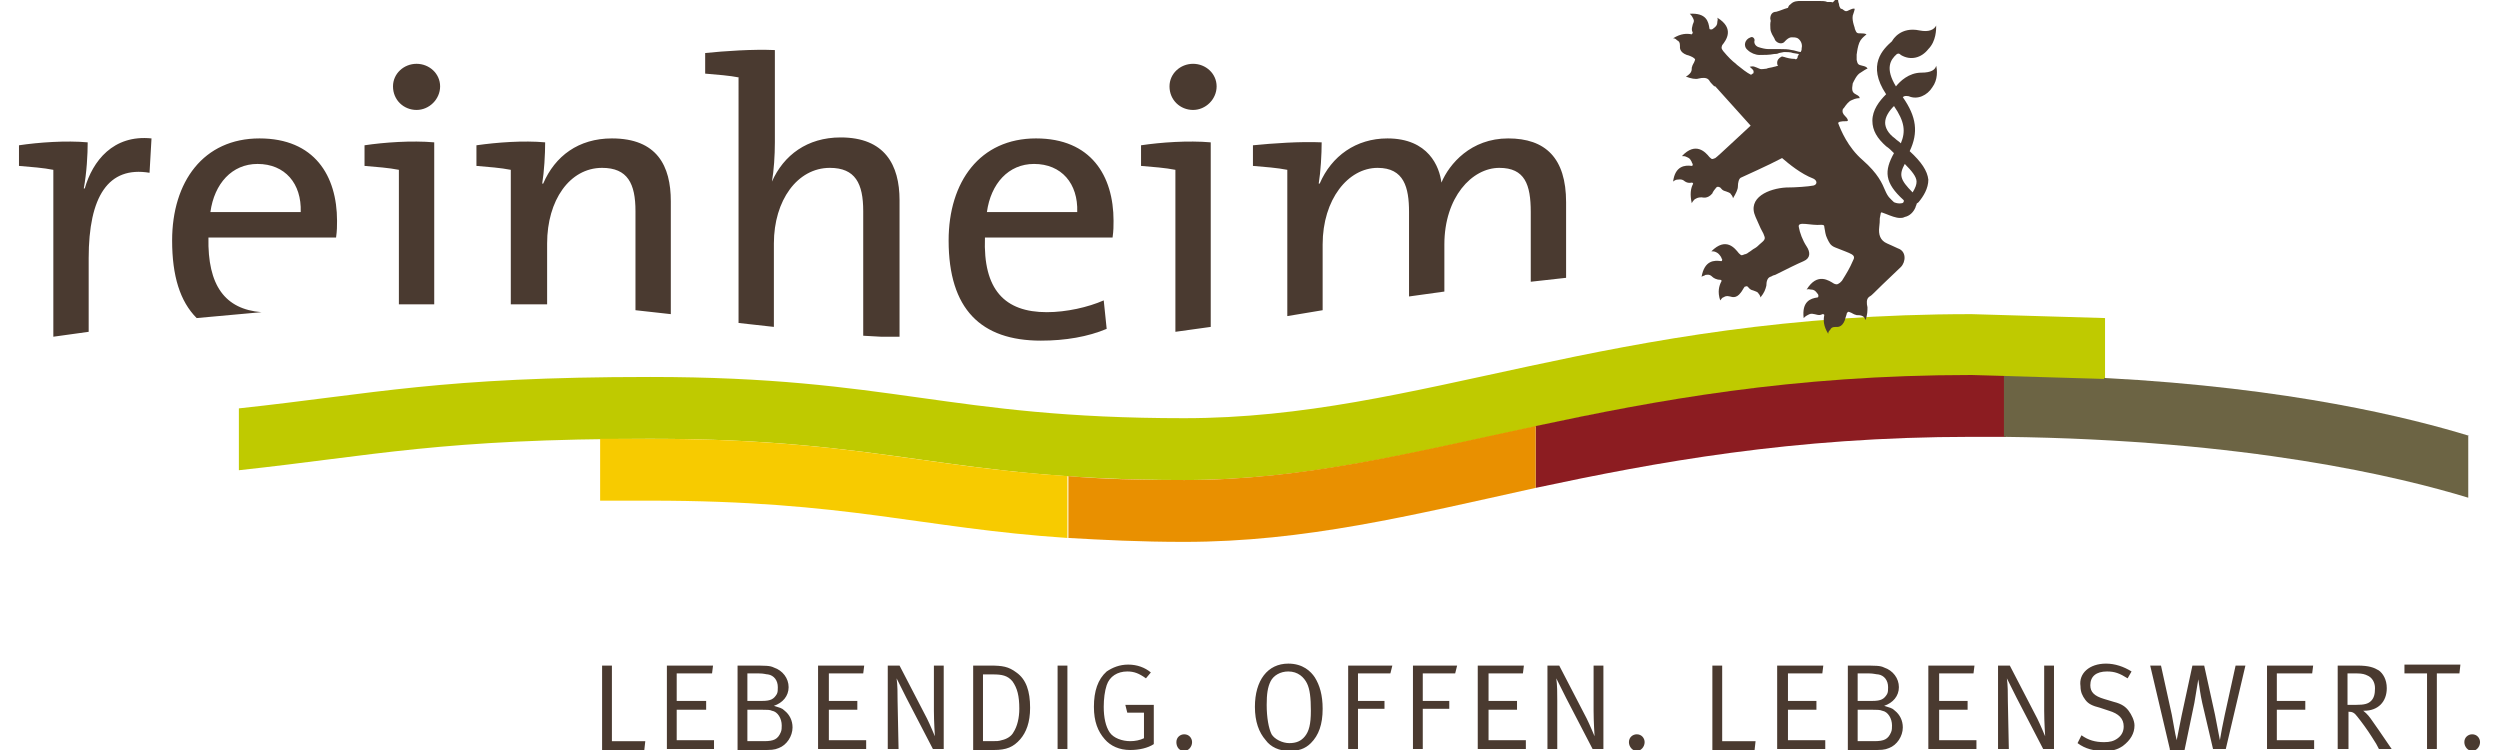 <?xml version="1.0" encoding="utf-8" standalone="no"?><!-- Generator: Adobe Illustrator 27.2.0, SVG Export Plug-In . SVG Version: 6.00 Build 0)  --><svg xmlns="http://www.w3.org/2000/svg" xmlns:xlink="http://www.w3.org/1999/xlink" height="45" id="Ebene_1" style="enable-background:new 0 0 250.8 76.4;" version="1.1" viewBox="0 0 250.8 76.4" width="150" x="0px" xml:space="preserve" y="0px">
<style type="text/css">
	.Schlagschatten{fill:none;}
	.Schein_x0020_nach_x0020_außen_x0020__x002D__x0020_5_x0020_Pt_x002E_{fill:none;}
	.Blauer_x0020_Neonrahmen{fill:none;stroke:#8AACDA;stroke-width:7;stroke-linecap:round;stroke-linejoin:round;}
	.Lichter_x0020_Chrom{fill:url(#SVGID_1_);stroke:#FFFFFF;stroke-width:0.363;stroke-miterlimit:1;}
	.Jive_GS{fill:#FFDD00;}
	.Alyssa_GS{fill:#A6D0E4;}
	.st0{fill-rule:evenodd;clip-rule:evenodd;fill:#4A3A30;}
	
		.st1{clip-path:url(#SVGID_00000135668780298843167550000005902246285712447151_);fill-rule:evenodd;clip-rule:evenodd;fill:#4A3A30;}
	.st2{fill-rule:evenodd;clip-rule:evenodd;fill:#BFCA00;}
	.st3{fill:#8C1C21;}
	.st4{fill:#F7CB00;}
	.st5{fill:#E99000;}
	.st6{fill:#6C6444;}
</style>
<linearGradient gradientUnits="userSpaceOnUse" id="SVGID_1_" x1="0" x2="6.123234e-17" y1="0" y2="-1">
	<stop offset="0" style="stop-color:#656565"/>
	<stop offset="0.618" style="stop-color:#1B1B1B"/>
	<stop offset="0.629" style="stop-color:#545454"/>
	<stop offset="0.983" style="stop-color:#3E3E3E"/>
</linearGradient>
<path class="st0" d="M7,14.5c0,1.2-0.1,3.1-0.4,4.7h0.1c0.8-2.8,2.9-5.5,6.8-5.1l-0.2,3.5c-4.2-0.7-6.2,2.4-6.2,8.7v7.5l-3.6,0.5  V17.3c-1-0.2-2.3-0.3-3.5-0.4v-2.1C2,14.5,4.8,14.3,7,14.5 M42.3,14.5v16.5L38.7,31V17.3c-1-0.2-2.3-0.3-3.5-0.4v-2.1  C37.2,14.5,40,14.3,42.3,14.5z M53.6,14.5c0,1.2-0.1,3-0.3,4.2l0.1,0c1.2-2.8,3.6-4.6,7-4.6c4.6,0,6,2.8,6,6.4V32l-3.6-0.4V21.5  c0-2.8-0.8-4.4-3.4-4.4c-3.3,0-5.6,3.3-5.6,7.7V31L50.1,31V17.3c-1-0.2-2.3-0.3-3.5-0.4v-2.1C48.7,14.5,51.4,14.3,53.6,14.5z   M73.4,7.9c-1-0.2-2.3-0.3-3.5-0.4V5.4c2-0.2,4.8-0.4,7.1-0.3v9.4c0,1.3-0.1,2.9-0.3,4l0,0c1.2-2.7,3.6-4.5,7-4.5c4.5,0,6,2.8,6,6.4  v13.9h-1.9L86,34.2V21.5c0-2.8-0.8-4.4-3.4-4.4c-3.3,0-5.7,3.3-5.7,7.7v8.5l-3.6-0.4V7.9z M111.5,22.5c0,0.5,0,1-0.1,1.7h-13  c-0.2,5.3,2,7.6,6.3,7.6c2,0,4.2-0.5,5.8-1.2l0.3,2.9c-1.9,0.8-4.2,1.2-6.7,1.2c-6.1,0-9.4-3.2-9.4-10.2c0-6,3.2-10.4,8.9-10.4  C109.2,14.1,111.5,17.9,111.5,22.5z M121.4,14.5v18.8l-3.6,0.5V17.3c-1-0.2-2.3-0.3-3.5-0.4v-2.1C116.3,14.5,119.1,14.3,121.4,14.5z   M154,21.6c0-2.8-0.6-4.5-3.2-4.5c-2.8,0-5.6,3-5.6,7.8v4.8l-3.6,0.5v-8.6c0-2.5-0.5-4.5-3.2-4.5c-3,0-5.6,3.2-5.6,7.8v6.7l-3.6,0.6  V17.3c-1-0.2-2.3-0.3-3.5-0.4v-2.1c2-0.2,4.8-0.4,7-0.3c0,1.2-0.1,3-0.3,4.2l0.1,0c1.2-2.8,3.7-4.6,6.9-4.6c4.2,0,5.3,2.9,5.5,4.5  c0.8-1.9,3-4.5,6.8-4.5c3.8,0,5.9,2,5.9,6.5v7.7l-3.6,0.4V21.6z M122,8.8c0,1.3-1.1,2.4-2.4,2.4s-2.4-1-2.4-2.4  c0-1.3,1.1-2.3,2.4-2.3S122,7.5,122,8.8z M107.8,21.6c0.1-2.9-1.6-4.9-4.4-4.9c-2.6,0-4.4,2-4.8,4.9H107.8z M42.9,8.8  c0,1.3-1.1,2.4-2.4,2.4c-1.3,0-2.4-1-2.4-2.4c0-1.3,1.1-2.3,2.4-2.3C41.8,6.5,42.9,7.5,42.9,8.8z M28.7,21.6  c0.1-2.9-1.6-4.9-4.4-4.9c-2.6,0-4.4,2-4.8,4.9H28.7z M32.4,22.5c0,0.5,0,1-0.1,1.7h-13c-0.1,4.9,1.7,7.3,5.4,7.6l-6.6,0.6  c-1.7-1.7-2.5-4.3-2.5-7.9c0-6,3.2-10.4,8.9-10.4C30.1,14.1,32.4,17.9,32.4,22.5z"/>
<g>
	<defs>
		<rect height="76.4" id="SVGID_00000176760886274170017920000010729039247373050811_" width="250.8" x="0" y="0"/>
	</defs>
	<clipPath id="SVGID_00000028284020936864616200000002940401621731826594_">
		<use style="overflow:visible;" xlink:href="#SVGID_00000176760886274170017920000010729039247373050811_"/>
	</clipPath>
	
		<path d="   M249.1,75.6c0-0.5,0.4-0.8,0.8-0.8c0.5,0,0.8,0.4,0.8,0.8c0,0.5-0.4,0.9-0.8,0.9C249.5,76.5,249.1,76.1,249.1,75.6 M243,68.6v-0.9   h5.7l-0.1,0.9h-2.3v7.7h-1v-7.7H243z M238.2,68.6h-1v3.2h0.9c0.8,0,1.2-0.1,1.5-0.4c0.3-0.3,0.4-0.7,0.4-1.3c0-0.6-0.3-1.1-0.8-1.3   C239,68.7,238.7,68.6,238.2,68.6z M236.2,76.3v-8.5h2c1.2,0,1.7,0.2,2.2,0.5c0.4,0.3,0.8,0.9,0.8,1.8c0,1.4-0.9,2.3-2.3,2.3h-0.1   c0.4,0.3,0.7,0.7,0.9,1l0.7,1l1.3,1.9h-1.3c-0.2-0.4-0.3-0.6-0.7-1.2c-0.5-0.8-1.1-1.6-1.5-2.1c-0.3-0.4-0.5-0.5-0.9-0.5v3.8H236.2   z M229,76.3v-8.5h4.7l-0.1,0.8H230v2.8h2.9v0.9H230v3.1h3.8v0.9H229z M219.1,76.3l-2-8.5h1.1l1.1,5c0.2,1,0.3,1.8,0.5,2.6l0.5-2.5   l1.1-5.1h1.2l1.1,5c0.2,1,0.4,2.1,0.5,2.6c0.1-0.6,0.3-1.7,0.5-2.6l1.1-5h1l-2,8.5h-1.3l-1.1-4.7c-0.2-0.9-0.3-1.7-0.4-2.4   c-0.1,0.7-0.3,1.7-0.4,2.4l-1,4.8H219.1z M212.6,67.6c0.9,0,1.8,0.3,2.6,0.8l-0.4,0.7c-0.8-0.5-1.3-0.7-2.1-0.7   c-1.1,0-1.7,0.5-1.7,1.4c0,0.7,0.4,1.1,1.4,1.4l1,0.3c0.8,0.2,1.2,0.5,1.5,0.9c0.3,0.4,0.6,1,0.6,1.5c0,0.8-0.4,1.5-1.2,2.1   c-0.6,0.4-1.1,0.5-1.9,0.5c-1,0-1.9-0.2-2.7-0.8l0.4-0.8c0.7,0.5,1.4,0.7,2.3,0.7c0.6,0,1-0.1,1.4-0.4c0.4-0.3,0.6-0.7,0.6-1.2   c0-0.8-0.5-1.3-1.5-1.6l-0.9-0.3c-0.8-0.2-1.2-0.4-1.5-0.8c-0.3-0.4-0.5-0.8-0.5-1.4C209.8,68.6,210.9,67.6,212.6,67.6z    M201.6,76.3v-8.5h1.2l2.8,5.4c0.3,0.6,0.8,1.8,0.8,1.8s-0.1-1.5-0.1-2.6l0-4.6h1v8.5h-1.1l-2.7-5.2c-0.4-0.8-0.8-1.6-1-2   c0.1,0.7,0.1,1.5,0.1,2.3l0.1,4.9H201.6z M194.5,76.3v-8.5h4.7l-0.1,0.8h-3.5v2.8h2.9v0.9h-2.9v3.1h3.8v0.9H194.5z M188.8,72.3   h-1.5v3.2h1.7c1,0,1.4-0.2,1.7-0.9c0.1-0.2,0.1-0.5,0.1-0.7c0-0.7-0.4-1.4-1-1.5C189.6,72.3,189.2,72.3,188.8,72.3z M188.5,68.6   h-1.2v2.8h1.5c0.9,0,1.2-0.2,1.5-0.7c0.1-0.2,0.1-0.4,0.1-0.7c0-0.7-0.4-1.2-1-1.3C189.2,68.7,188.9,68.6,188.5,68.6z M186.3,76.3   v-8.5h1.2c1.7,0,2.1,0,2.5,0.2c0.9,0.3,1.5,1.1,1.5,2c0,0.9-0.6,1.6-1.5,1.9c0.6,0.2,0.8,0.2,1.1,0.5c0.5,0.4,0.8,1,0.8,1.7   c0,0.9-0.6,1.8-1.4,2.1c-0.5,0.2-0.7,0.2-1.9,0.2H186.3z M179.1,76.3v-8.5h4.7l-0.1,0.8h-3.5v2.8h2.9v0.9h-2.9v3.1h3.8v0.9H179.1z    M172.5,76.3v-8.5h1v7.7h3.4l-0.1,0.9H172.5z M164,75.6c0-0.5,0.4-0.8,0.8-0.8c0.5,0,0.8,0.4,0.8,0.8c0,0.5-0.4,0.9-0.8,0.9   C164.4,76.5,164,76.1,164,75.6z M155.7,76.3v-8.5h1.2l2.8,5.4c0.3,0.6,0.8,1.8,0.8,1.8s-0.1-1.5-0.1-2.6l0-4.6h1v8.5h-1.1l-2.7-5.2   c-0.4-0.8-0.8-1.6-1-2c0.1,0.7,0.1,1.5,0.1,2.3l0,4.9H155.7z M148.6,76.3v-8.5h4.7l-0.1,0.8h-3.5v2.8h2.9v0.9h-2.9v3.1h3.8v0.9   H148.6z M142,76.3v-8.5h4.5l-0.2,0.8H143v2.8h2.7v0.8H143v4.1H142z M135.4,76.3v-8.5h4.5l-0.2,0.8h-3.3v2.8h2.7v0.8h-2.7v4.1H135.4   z M131.2,69.6c-0.3-0.6-0.9-1.2-1.9-1.2c-0.8,0-1.5,0.4-1.8,1c-0.3,0.6-0.4,1.3-0.4,2.4c0,1.3,0.2,2.4,0.5,3   c0.3,0.5,1.1,0.9,1.8,0.9s1.2-0.2,1.6-0.7c0.4-0.5,0.6-1.2,0.6-2.6C131.6,71.1,131.5,70.2,131.2,69.6z M125.9,72   c0-2.7,1.3-4.4,3.4-4.4c1.5,0,2.3,0.8,2.7,1.4c0.5,0.8,0.8,1.8,0.8,3.2c0,1.6-0.4,2.7-1.2,3.5c-0.6,0.6-1.3,0.8-2.2,0.8   c-1,0-1.9-0.4-2.4-1.1C126.3,74.6,125.9,73.5,125.9,72z M117.9,75.6c0-0.5,0.4-0.8,0.8-0.8c0.5,0,0.8,0.4,0.8,0.8   c0,0.5-0.4,0.9-0.8,0.9C118.2,76.5,117.9,76.1,117.9,75.6z M113,67.7c0.9,0,1.7,0.3,2.3,0.8l-0.5,0.6c-0.7-0.5-1.2-0.7-1.9-0.7   c-1,0-1.8,0.5-2.1,1.4c-0.2,0.6-0.3,1.4-0.3,2.2c0,1.1,0.2,2,0.6,2.6c0.4,0.6,1.3,0.9,2.1,0.9c0.5,0,1-0.1,1.4-0.3v-2.6h-1.7   l-0.2-0.8h2.9v4c-0.6,0.4-1.5,0.6-2.4,0.6c-1.1,0-2-0.4-2.6-1.1c-0.7-0.8-1.1-1.8-1.1-3.3c0-1.6,0.4-2.8,1.3-3.6   C111.4,68,112.1,67.7,113,67.7z M106.8,76.3h-1v-8.5h1V76.3z M99.2,68.7h-1v6.8h0.9c0.5,0,0.7,0,1-0.1c0.5-0.1,1-0.4,1.2-0.8   c0.4-0.6,0.6-1.5,0.6-2.4c0-1.3-0.2-2.1-0.7-2.8C100.7,68.8,100.1,68.7,99.2,68.7z M97.2,76.3v-8.5h1.7c1.3,0,1.9,0.1,2.7,0.7   c1,0.7,1.4,1.9,1.4,3.6c0,1.5-0.4,2.5-1,3.2c-0.7,0.8-1.4,1.1-2.7,1.1H97.2z M88.5,76.3v-8.5h1.2l2.8,5.4c0.3,0.6,0.8,1.8,0.8,1.8   s-0.1-1.5-0.1-2.6l0-4.6h1v8.5h-1.1l-2.7-5.2c-0.4-0.8-0.8-1.6-1-2c0.1,0.7,0.1,1.5,0.1,2.3l0.1,4.9H88.5z M81.4,76.3v-8.5h4.7   l-0.1,0.8h-3.5v2.8h2.9v0.9h-2.9v3.1h3.8v0.9H81.4z M75.7,72.3h-1.5v3.2h1.7c1,0,1.4-0.2,1.7-0.9c0.1-0.2,0.1-0.5,0.1-0.7   c0-0.7-0.4-1.4-1-1.5C76.5,72.3,76.2,72.3,75.7,72.3z M75.4,68.6h-1.2v2.8h1.5c0.9,0,1.2-0.2,1.5-0.7c0.1-0.2,0.1-0.4,0.1-0.7   c0-0.7-0.4-1.2-1-1.3C76.1,68.7,75.9,68.6,75.4,68.6z M73.2,76.3v-8.5h1.2c1.7,0,2.1,0,2.5,0.2c0.9,0.3,1.5,1.1,1.5,2   c0,0.9-0.6,1.6-1.5,1.9c0.6,0.2,0.8,0.2,1.1,0.5c0.5,0.4,0.8,1,0.8,1.7c0,0.9-0.6,1.8-1.4,2.1c-0.5,0.2-0.7,0.2-1.9,0.2H73.2z    M66,76.3v-8.5h4.7l-0.1,0.8H67v2.8H70v0.9H67v3.1h3.8v0.9H66z M59.4,76.3v-8.5h1v7.7h3.4l-0.1,0.9H59.4z" style="clip-path:url(#SVGID_00000028284020936864616200000002940401621731826594_);fill-rule:evenodd;clip-rule:evenodd;fill:#4A3A30;"/>
</g>
<path class="st2" d="M118.7,42.6c24.2,0,42.8-10.6,80.2-10.6l13.6,0.4v6.3l-13.6-0.4c-37.4,0-56,10.6-80.2,10.6  c-24.2,0-29.7-4.2-54.4-4.2c-21.4,0-28,1.7-41.9,3.2v-6.3c13.9-1.5,20.5-3.2,41.9-3.2C89,38.4,94.5,42.6,118.7,42.6"/>
<path class="st0" d="M193.4,20.9C193.4,20.9,193.4,20.9,193.4,20.9"/>
<path class="st0" d="M195.3,6.7c-0.1,0.4-0.5,0.7-1.5,0.7c-1.3,0-2.2,0.9-2.6,1.4c-1.1-1.8-0.6-2.7,0.1-3.3c0.2-0.1,0.3,0,0.4,0.1  c1,0.6,2.1,0.3,2.8-0.6c0.8-0.8,0.8-2,0.8-2.4c-0.2,0.4-0.7,0.7-1.7,0.5c-1.9-0.4-2.7,0.9-2.8,1.1c-0.9,0.8-2.6,2.4-0.6,5.4  c-0.7,0.7-1.4,1.6-1.4,2.7c0,1,0.5,1.8,1.4,2.6c0.3,0.2,0.5,0.4,0.8,0.7c-1,1.8-1,3,1,4.8c0,0,0,0.1,0,0.1c0,0.1-0.1,0.2-0.2,0.2  c-0.1,0-0.3,0.1-0.8-0.1c-0.4-0.4-0.6-0.5-0.9-1.2c-0.3-0.7-0.7-1.7-2.3-3.1c-1.5-1.3-2.2-3-2.5-3.8c0,0,0,0,0,0  c0.1,0,0.1-0.1,0.2-0.1c0.4-0.1,0.7,0,0.8-0.1c0-0.1,0-0.2-0.3-0.5c-0.2-0.2-0.3-0.4-0.2-0.7c0,0,0.1-0.1,0.1-0.1  c0.2-0.3,0.5-0.7,0.8-0.8c0.4-0.2,0.7-0.2,0.8-0.2c0-0.1,0-0.2-0.4-0.4c-0.4-0.2-0.4-0.5-0.3-1.1c0.1-0.2,0.4-0.9,0.8-1.1  c0.3-0.2,0.6-0.4,0.7-0.4c0,0,0-0.2-0.5-0.3c-0.5-0.1-0.5-0.2-0.6-0.6c0-0.3,0-0.5,0-0.8v0c0,0.8,0-0.6,0.4-1.2  c0.2-0.3,0.5-0.5,0.6-0.6c0,0-0.1-0.1-0.5-0.1c-0.5,0-0.5,0-0.7-0.5c0.1,0.1-0.3-0.7-0.2-1.3c0.1-0.3,0.2-0.6,0.2-0.7  c0,0-0.1-0.1-0.5,0.1c-0.4,0.2-0.4,0.2-0.8-0.1c0,0,0,0-0.1,0c-0.1-0.1-0.2-0.3-0.2-0.5c-0.1-0.2-0.1-0.5-0.1-0.6c0,0-0.1,0-0.3,0.2  c-0.2,0.2-0.2,0.3-0.4,0.2c-0.1,0-0.1,0-0.2,0c0,0,0,0,0,0c0,0,0,0,0,0c0,0-0.1,0-0.1,0v0c0,0,0,0-0.1,0c-0.2-0.1-0.5-0.1-0.8-0.1  c-0.4,0-1.3,0-1.3,0c-0.2,0-0.4,0-0.6,0c-0.3,0-0.7,0-1,0.3c-0.1,0.1-0.2,0.1-0.3,0.4c-0.4,0.1-0.8,0.3-1.2,0.4  c-0.4,0-0.6,0.3-0.6,0.7c0.1,0.4,0,0.2,0,0.6c0,0.3,0,0.6,0.1,0.8c0.1,0.3,0.3,0.5,0.4,0.8c0.3,0.4,0.8,0.4,1,0.1  c0.2-0.2,0.4-0.4,0.7-0.4c0.2,0,0.4,0,0.6,0.1c0.3,0.2,0.5,0.6,0.4,1c0,0.2,0,0.2-0.1,0.4c-0.2,0-0.7-0.2-0.9-0.2  c-0.4-0.1-0.8-0.1-1.2-0.1C179,5,178.6,5,178.2,5c-0.3,0-0.7-0.1-1-0.2c-0.3-0.1-0.5-0.4-0.4-0.7c0-0.2-0.2-0.4-0.4-0.3  c-0.6,0.2-0.8,0.9-0.3,1.3c0.3,0.3,0.8,0.5,1.2,0.5c0.5,0,1,0,1.5-0.1c0.2,0,0.3,0,0.5-0.1c0.1,0,0.4-0.1,0.5-0.1  c0.2,0,0.7,0,0.9,0.1c0.1,0,0.5,0.1,0.6,0.1c0,0.1,0,0.1-0.1,0.2C181.2,6,181,6.1,180.9,6c-0.4,0-0.8-0.1-1.1-0.2  c-0.1,0-0.2-0.1-0.3,0c-0.2,0.1-0.4,0.3-0.4,0.6c0,0.1,0,0.2,0.1,0.3c-0.1,0-0.3,0.1-0.4,0.1c-0.3,0.1-0.6,0.1-0.8,0.2  c-0.2,0-0.5,0.1-0.7,0c-0.5-0.2-0.6-0.3-1-0.2c0.2,0.2,0.4,0.3,0.4,0.5c0,0.1,0,0.2-0.1,0.2c-0.1,0.1-0.1,0.1-0.2,0.1  c-0.4-0.2-0.9-0.6-1.4-1c0,0-0.1-0.1-0.1-0.1c-0.4-0.3-0.8-0.7-1.3-1.3c0,0,0,0,0,0c0,0,0,0,0,0c-0.2-0.3-0.2-0.3-0.1-0.6  c0.4-0.5,1.3-1.7-0.5-2.8c0.1,0.2,0,0.3,0,0.5c0,0.2-0.1,0.4-0.4,0.6c0,0-0.1,0.1-0.2,0.1c-0.1,0-0.2,0-0.2-0.1  c-0.1-0.7-0.3-1.6-2-1.5c0.1,0.1,0.2,0.2,0.3,0.4c0.1,0.2,0.2,0.3,0,0.7c0,0.1-0.2,0.5,0,0.8c0,0.1-0.1,0.2-0.1,0.2  c-0.5-0.1-1.1-0.1-1.9,0.4c0.2,0,0.3,0.1,0.4,0.2c0.2,0.1,0.3,0.2,0.3,0.6c0,0.1-0.1,0.6,0.7,0.9c0.1,0,0.6,0.2,0.7,0.3  c0.1,0.1,0.2,0.1,0.1,0.3c-0.1,0.3-0.2,0.3-0.3,0.7c0,0.2,0,0.4-0.2,0.6c-0.1,0.1-0.2,0.2-0.4,0.3c0.5,0.2,1,0.3,1.3,0.2  c0,0,0,0,0,0c0,0,0,0,0,0c0,0,0,0,0,0c0.4-0.1,0.8-0.1,1,0.1c0.2,0.2,0,0.1,0.5,0.6c0.1,0.1,0.1,0.1,0.2,0.1l3.6,4  c-1,0.9-3.3,3.1-3.6,3.3c-0.3,0.1-0.3,0.2-0.6-0.1c-0.4-0.5-1.4-1.6-2.8-0.1c0.2,0,0.3,0,0.5,0.1c0.2,0.1,0.3,0.1,0.5,0.5  c0,0,0,0.1,0.1,0.2c0,0.1,0,0.2-0.1,0.2c-0.7-0.1-1.7,0-1.9,1.6c0.1-0.1,0.3-0.2,0.4-0.2c0.2,0,0.4-0.1,0.7,0.1  c0.1,0.1,0.4,0.3,0.8,0.2c0.1,0,0.2,0.1,0.1,0.2c-0.2,0.4-0.3,1-0.1,1.9c0.1-0.2,0.2-0.3,0.3-0.4c0.2-0.1,0.3-0.2,0.7-0.2  c0.1,0,0.6,0.2,1.1-0.4c0-0.1,0.3-0.5,0.4-0.6c0.1-0.1,0.2-0.1,0.4,0c0.2,0.2,0.2,0.3,0.6,0.4c0.2,0.1,0.4,0.1,0.5,0.3  c0.1,0.1,0.2,0.3,0.2,0.4c0.3-0.5,0.5-0.9,0.5-1.2c0,0,0,0,0,0c0,0,0,0,0,0c0,0,0,0,0,0c0-0.4,0.1-0.8,0.3-0.9  c0.2-0.1,2.9-1.3,4.2-2c0.7,0.6,1.9,1.6,3.2,2.1c0.4,0.2,0.4,0.6,0,0.7c-0.5,0.1-1.8,0.2-2.8,0.2c-1.7,0.1-4,1-3.1,3  c0.7,1.6,0.4,0.9,0.8,1.7c0.1,0.3,0.2,0.4,0.1,0.6c-0.1,0.2-0.3,0.3-0.5,0.5c-0.1,0.1-0.3,0.3-0.5,0.4c-0.2,0.1-0.4,0.3-0.6,0.4  c0,0,0,0,0,0c-0.1,0.1-0.3,0.2-0.4,0.2c-0.3,0.1-0.3,0.2-0.6-0.1c-0.4-0.5-1.3-1.7-2.8-0.2c0.2,0,0.3,0,0.5,0.1  c0.2,0.1,0.3,0.2,0.5,0.5c0,0,0,0.1,0.1,0.2c0,0.1,0,0.2-0.1,0.2c-0.7-0.1-1.7-0.1-2,1.6c0.1-0.1,0.3-0.1,0.4-0.2  c0.2,0,0.4-0.1,0.7,0.2c0.1,0.1,0.4,0.3,0.8,0.3c0.1,0,0.2,0.1,0.1,0.2c-0.2,0.4-0.4,1-0.1,1.9c0.1-0.1,0.2-0.3,0.3-0.3  c0.2-0.1,0.3-0.2,0.7-0.1c0.1,0,0.6,0.3,1.1-0.4c0.1-0.1,0.3-0.5,0.4-0.6c0.1,0,0.2-0.1,0.3,0c0.2,0.2,0.2,0.3,0.6,0.4  c0.2,0.1,0.4,0.1,0.5,0.3c0.1,0.1,0.2,0.3,0.2,0.4c0.4-0.5,0.5-0.8,0.6-1.2c0,0,0,0,0,0c0,0,0,0,0,0c0,0,0,0,0,0  c0-0.4,0.1-0.8,0.4-0.9c0.3-0.1,0.1-0.1,0.5-0.2h0c1.2-0.6,2.2-1.1,2.9-1.4c0.7-0.3,0.7-0.9,0.3-1.5c-0.4-0.6-0.7-1.4-0.8-2  c-0.1-0.6,1.2-0.1,2.3-0.2c0.3,0,0.3,0.1,0.3,0.2c0.1,0.5,0.1,0.8,0.3,1.2c0.2,0.4,0.3,0.7,0.8,0.9c1.7,0.7,2.2,0.7,1.8,1.4  c-0.3,0.7-0.6,1.2-1.1,2c-0.1,0.1-0.1,0.1-0.2,0.2c-0.3,0.2-0.3,0.2-0.6,0.1c-0.5-0.3-1.7-1.2-2.8,0.6c0.2-0.1,0.3,0,0.5,0  c0.2,0,0.4,0.1,0.6,0.4c0,0,0.1,0.1,0.1,0.2c0,0.1,0,0.2-0.1,0.2c-0.7,0.1-1.6,0.4-1.4,2.1c0.1-0.1,0.2-0.2,0.4-0.3  c0.2-0.1,0.3-0.2,0.7-0.1c0.1,0,0.5,0.2,0.8,0c0.1,0,0.2,0,0.2,0.1c-0.1,0.5-0.1,1.1,0.4,1.9c0-0.2,0.1-0.3,0.2-0.4  c0.1-0.2,0.2-0.3,0.6-0.3c0.1,0,0.6,0.1,0.9-0.7c0-0.1,0.2-0.6,0.2-0.7c0.1-0.1,0.1-0.2,0.3-0.1c0.3,0.1,0.3,0.2,0.7,0.3  c0.2,0,0.4,0,0.6,0.1c0.2,0.1,0.2,0.2,0.3,0.4c0.2-0.5,0.2-1,0.2-1.3c0,0,0,0,0,0c0,0,0,0,0,0c0,0,0,0,0,0c-0.1-0.4-0.1-0.8,0.1-1  c0.2-0.2,0.1,0,0.6-0.5c0,0,0.1-0.1,0.1-0.1c0.9-0.9,2.2-2.1,2.6-2.5c0.5-0.5,0.6-1.6-0.3-1.9c-0.9-0.4-0.4-0.2-1.1-0.5  c-0.7-0.3-0.9-0.9-0.8-1.7c0.1-0.8,0-0.7,0.1-1.1c0.1-0.5,0-0.4,0.6-0.2c0,0,0,0,0,0c0.5,0.2,1,0.4,1.4,0.4c0.2,0,0.3,0,0.5-0.1  c0.5-0.1,0.9-0.5,1.1-1c0-0.1,0.1-0.2,0.1-0.3c0-0.1,0.1-0.1,0.2-0.2c0.5-0.6,1-1.4,1-2.3c-0.1-0.9-0.7-1.8-1.9-2.9  c0.9-1.9,0.7-3.5-0.7-5.5c0.2-0.2,0.5-0.1,0.6-0.1c0.9,0.4,1.9-0.1,2.4-0.9C195.5,8.1,195.4,7.1,195.3,6.7 M191.1,14.1  c-0.7-0.5-1-1.1-1-1.6c0-0.6,0.4-1.2,0.9-1.7c1.1,1.6,1.2,2.6,0.7,3.8C191.5,14.4,191.3,14.3,191.1,14.1z M192.1,16.7  c0.7,0.7,1.2,1.3,1.2,1.8c0,0.3-0.1,0.6-0.4,1.1C191.6,18.3,191.5,17.8,192.1,16.7z"/>
<path class="st3" d="M198.9,38.2c-18.4,0-32.2,2.6-44.4,5.2v6.3c12.2-2.6,26.1-5.2,44.4-5.2c1.2,0,2.3,0,3.5,0v-6.2L198.9,38.2"/>
<path class="st4" d="M64.3,44.7l-5.1,0V51l5.1,0c20.1,0,27.5,2.8,42.5,3.8v-6.3C91.8,47.5,84.4,44.7,64.3,44.7"/>
<path class="st5" d="M118.7,48.9c-4.5,0-8.4-0.1-11.8-0.4v6.3c3.5,0.2,7.3,0.4,11.8,0.4c12.3,0,23.1-2.7,35.8-5.5v-6.3  C141.8,46.1,130.9,48.9,118.7,48.9"/>
<path class="st6" d="M249.6,44.4c-5.9-1.8-18.1-4.9-37.2-5.9v0.1l-10.2-0.3v6.2c24.9,0.3,40.4,4.1,47.3,6.2V44.4"/>
</svg>